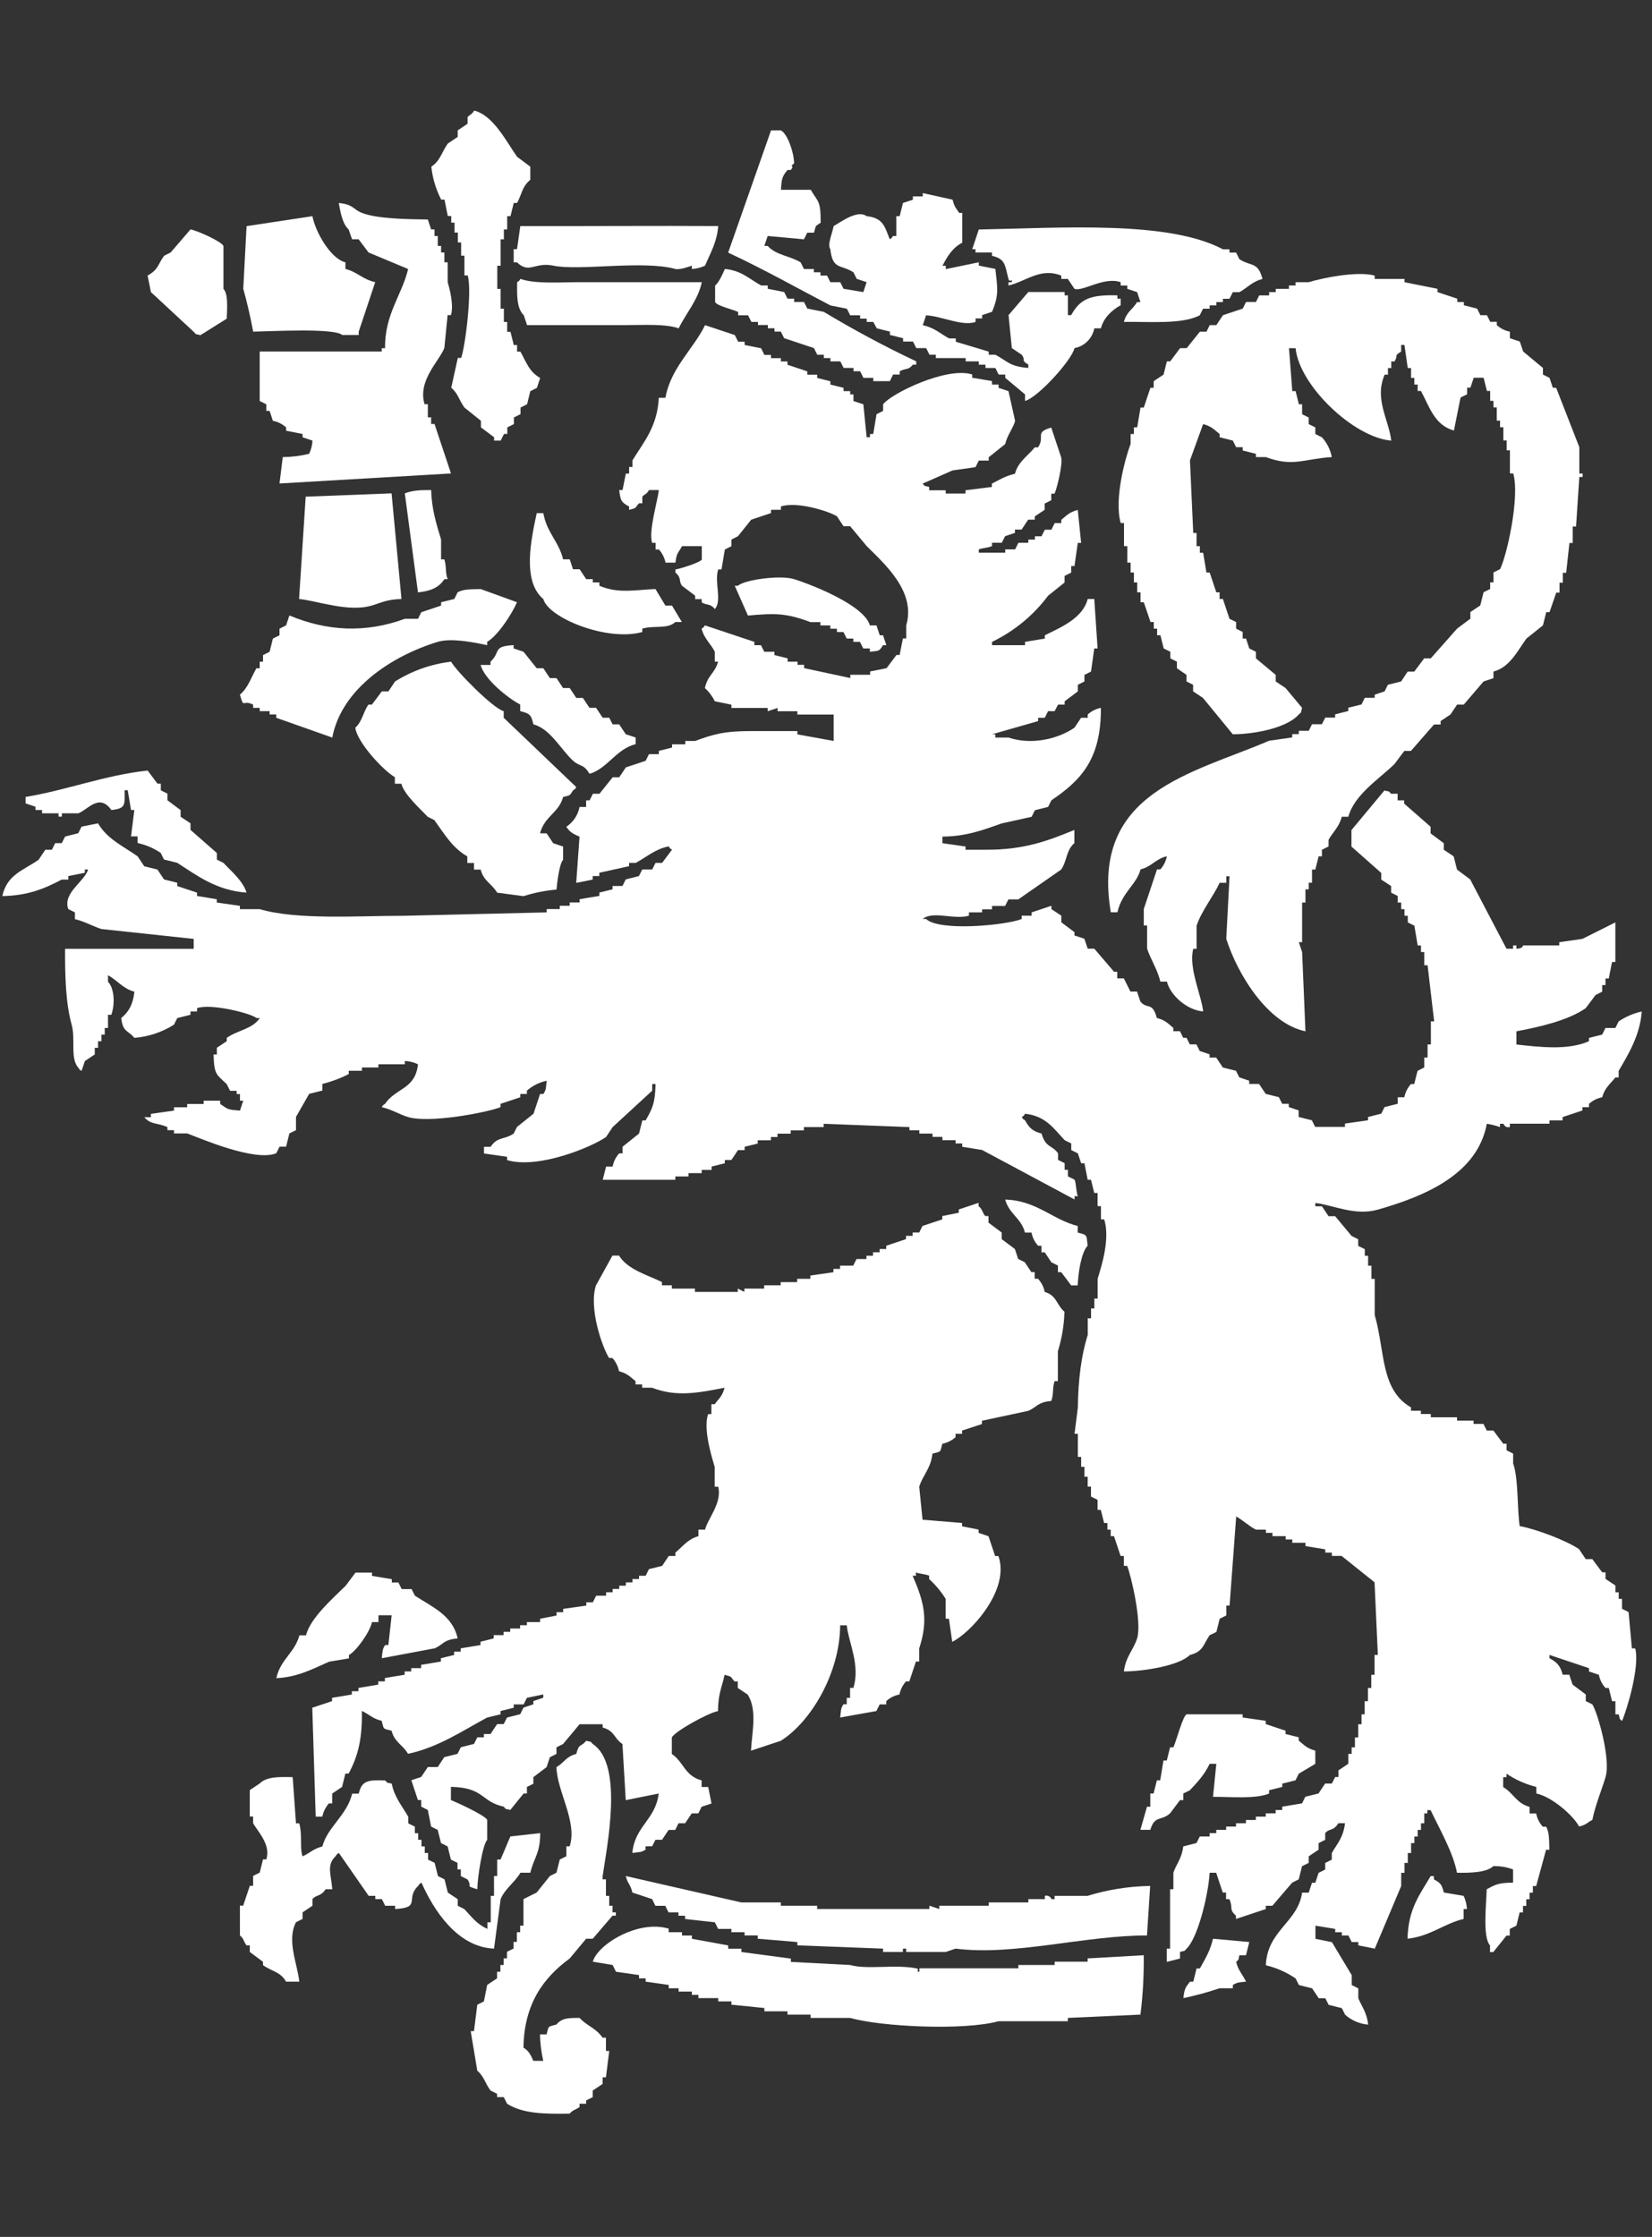 <svg width="99" height="134" viewBox="0 0 99 134" fill="none" xmlns="http://www.w3.org/2000/svg">
<rect x="0" y="0" width="99" height="134" fill="#333333" stroke="none"/>
<path d="M28.416 6.624C29.579 6.917 30.351 8.497 30.987 9.391L31.779 9.984V10.775C31.287 11.17 31.294 11.584 30.987 12.158H30.789C30.723 12.422 30.658 12.694 30.592 12.949H30.394V13.746H30.196V14.339H29.999V15.92H29.801V17.304H29.999V18.491H30.196V19.284H30.394V19.877H30.592C30.658 20.141 30.723 20.404 30.789 20.668H30.987V21.063H31.185C31.571 21.745 31.7 22.256 32.372 22.644L32.173 23.237L31.779 23.435L31.587 24.218L31.193 24.414V24.811L30.796 25.007V25.404L30.401 25.601V25.997H30.203C30.137 26.128 30.073 26.26 30.006 26.392H29.61V26.194L28.82 25.601V25.206L27.831 24.414C27.511 23.97 27.45 23.566 27.041 23.228C27.173 22.633 27.305 22.037 27.436 21.442H27.634C27.87 20.831 28.304 17.46 28.029 16.5H27.831V15.314H27.634V14.523H27.436V13.93H27.238V13.337H27.041V12.942H26.835L26.637 11.96H26.441C26.121 11.343 25.92 10.672 25.848 9.982C26.384 9.634 26.466 9.123 26.835 8.599L27.429 8.203V7.808L28.022 7.413V7.017C28.106 6.895 28.284 6.868 28.416 6.624Z" fill="white"/>
<path d="M46.206 7.811H46.8C47.189 8.018 47.577 9.106 47.589 9.787C47.241 10.058 47.659 9.83 47.392 10.183H47.194C46.891 10.553 46.837 10.676 46.8 11.37H48.586C49.029 12.131 49.186 11.989 49.179 13.345C48.838 13.569 48.911 13.47 48.782 13.938H48.377L48.179 14.335L46.005 14.137L45.806 14.73H46.005C46.503 15.293 47.327 15.318 47.982 15.718L48.179 16.114H48.772V16.311H49.168V16.509H49.563L49.761 16.904H50.354C50.419 17.036 50.485 17.168 50.551 17.3L51.737 17.497L51.935 16.904L51.342 16.707L51.144 16.311C50.387 15.825 49.894 16.18 49.761 14.928C49.568 14.665 49.845 14.094 49.958 13.544C50.442 13.265 51.396 12.552 51.935 12.95C52.927 13.054 53.02 13.576 53.32 14.335C53.543 14.167 53.348 14.36 53.516 14.137H53.715V12.95H53.915L54.113 12.159L54.706 11.963V11.764H55.299V11.566L57.086 11.963C57.209 12.422 57.264 12.427 57.48 12.752H57.666V14.539C57.098 14.83 56.773 15.342 56.48 15.923H56.678V16.121L58.659 15.712V15.911L59.649 16.109C59.781 17.291 59.871 17.667 59.451 18.678L58.858 18.876V19.073H58.463V19.285C57.659 19.567 56.416 18.928 55.497 18.89L55.299 19.483C55.996 19.621 56.371 20.009 56.88 20.273H57.277V20.471L59.252 21.064V21.25H59.649C60.355 21.625 60.515 21.965 61.625 22.04V21.843C61.135 21.54 61.503 21.625 61.23 21.25L60.637 20.854L60.439 18.878C60.835 18.417 61.231 17.955 61.625 17.493H63.799V17.692H63.997V18.878H64.195C64.731 17.895 65.353 17.649 66.963 17.692V17.89H67.161V18.285C66.65 18.563 66.135 19.03 65.975 19.667H65.578C65.523 19.962 65.38 20.232 65.168 20.444C64.957 20.655 64.686 20.798 64.392 20.854C64.213 21.609 62.175 23.826 61.428 24.017V23.626L60.242 22.636V22.44H59.846C59.779 22.308 59.713 22.175 59.649 22.043H59.056V21.847H58.659V21.648H57.87V21.45H56.083V21.25H55.701C55.637 21.118 55.571 20.986 55.505 20.854H54.911L54.713 20.459H54.12V20.261L53.331 20.064V19.866L52.539 19.667L52.334 19.285H51.939V19.087H51.544V18.89H50.951L50.753 18.495L49.765 18.297C47.777 17.259 45.715 16.098 43.636 15.133C44.493 12.691 45.35 10.25 46.206 7.811Z" fill="white"/>
<path d="M20.301 12.16C21.194 12.247 21.155 12.544 21.686 12.753C22.604 13.11 24.401 13.133 25.639 13.149L25.837 13.742H26.039V14.137H26.235V14.73H26.434V15.125H26.63V15.713H26.828V16.899C26.927 17.238 27.206 18.239 27.027 18.877H26.825L26.627 20.852C26.316 21.642 25.019 22.794 25.442 24.214H25.639V25.002H25.837V25.399H26.039C26.368 26.387 26.697 27.375 27.027 28.362L16.75 28.963C16.814 28.435 16.88 27.908 16.946 27.382C17.479 27.378 18.01 27.312 18.527 27.185C18.645 26.937 18.712 26.668 18.725 26.394L18.132 26.195V25.999L17.144 25.801V25.602C16.921 25.401 16.648 25.265 16.353 25.207C16.287 25.009 16.221 24.813 16.157 24.614H15.958V24.22L15.563 24.021V21.056H22.877V20.858H23.075C23.054 18.796 24.088 17.685 24.458 16.115L22.086 15.125L21.492 14.335H21.098L20.894 13.748C20.532 13.423 20.401 12.726 20.301 12.16Z" fill="white"/>
<path d="M18.723 12.949C18.901 13.896 19.811 15.496 20.7 15.716V16.112C21.425 16.291 21.699 16.725 22.486 16.902C22.155 17.889 21.826 18.878 21.497 19.867V20.066H20.509C20.03 19.637 16.207 19.851 15.171 19.867C15.03 19.08 14.784 18.018 14.578 17.299L14.776 13.547L18.723 12.949Z" fill="white"/>
<path d="M43.041 13.542C42.971 14.494 42.569 15.164 42.251 15.914C42.003 16.031 41.734 16.099 41.46 16.113V15.914C41.46 15.914 40.745 16.189 40.472 16.113C38.551 15.577 34.696 16.239 33.157 15.914C32.038 15.678 31.727 16.431 30.983 15.716H30.784V14.927H30.983L31.181 13.542C35.54 13.553 39.32 13.519 43.041 13.542Z" fill="white"/>
<path d="M11.415 13.744C11.842 13.819 13.254 14.459 13.391 14.732V17.303C13.686 17.617 13.607 18.467 13.589 19.089L12.008 20.079C11.61 19.964 11.83 20.102 11.612 19.88L9.043 17.496L8.845 16.508C9.525 16.116 9.424 15.888 9.833 15.322L10.229 15.123L11.415 13.744Z" fill="white"/>
<path d="M58.657 13.748C63.608 13.656 70.018 13.194 73.285 14.934H73.68V15.13H74.077C74.143 15.262 74.209 15.395 74.273 15.527C74.988 15.984 75.381 15.657 75.658 16.713C75.05 16.86 74.736 17.249 74.273 17.503H73.879L73.68 17.899H73.285V18.096H72.891V18.294H72.49V18.492H72.096C72.029 18.623 71.963 18.755 71.899 18.887C70.85 19.439 68.919 19.264 67.351 19.282C67.53 18.651 67.851 18.576 68.142 18.096H68.341L68.146 17.499L67.553 17.302V17.104H67.158V16.906C66.168 16.549 64.875 17.49 64.389 17.302C64.259 17.104 64.126 16.906 63.994 16.709H63.599V16.511C62.349 16.007 61.47 16.868 60.436 17.104V16.906H60.634C60.693 16.633 60.511 16.977 60.436 16.709C60.212 15.898 60.28 15.518 59.448 15.325V15.127H58.46V14.93H58.262C58.394 14.532 58.526 14.138 58.657 13.748Z" fill="white"/>
<path d="M43.439 16.113C44.432 16.197 44.93 16.736 45.613 17.101H46.008V17.299L46.995 17.495L47.194 17.892H47.589V18.089H48.181L48.38 18.485L49.368 18.682C51.163 19.762 53.011 20.752 54.906 21.647V21.845H54.707C54.402 22.203 54.318 22.024 53.916 22.24V22.438H53.521C53.455 22.569 53.389 22.701 53.325 22.833H52.335V22.635H51.742C51.676 22.505 51.61 22.372 51.545 22.24H51.149V22.042H50.556C50.49 21.912 50.423 21.779 50.359 21.647H49.766V21.449H49.37V21.249H48.975L48.776 20.852L46.99 20.259L46.794 19.864H46.411V19.666H46.016V19.469H45.423V19.284H45.029L44.83 18.889H44.237V18.691C43.93 18.537 42.987 18.333 42.855 18.098V17.11C43.121 16.865 43.281 16.459 43.439 16.113Z" fill="white"/>
<path d="M90.486 19.869V20.263L91.079 20.462L91.278 21.055L92.464 22.043V22.439L92.859 22.636L93.057 23.229H93.255L94.645 26.787V28.368H94.844V28.574H94.645C94.579 29.562 94.513 30.551 94.449 31.539H94.25V32.527H94.052C93.986 33.12 93.922 33.713 93.856 34.313H93.657V34.906H93.459V35.499H93.263L92.859 36.671H92.662L92.464 37.463L91.476 38.252C90.94 38.985 90.481 39.974 89.499 40.23V40.625L88.906 40.823L87.719 42.208H87.321C87.189 42.404 87.056 42.602 86.926 42.8L86.333 43.195V43.401H85.936L84.554 44.982H84.157L83.57 45.766C82.676 46.65 81.167 47.586 80.802 48.928H80.407C80.257 49.535 79.872 49.848 79.616 50.312V50.707L79.22 50.904V51.298H79.021C78.955 51.563 78.889 51.825 78.825 52.09H78.626V52.879H78.428V53.276H78.232V54.066H78.032V56.441H77.835L78.033 57.035L78.232 61.779C75.967 61.313 74.159 58.365 73.487 56.241C73.554 54.991 73.619 53.74 73.683 52.49H73.487V52.885H73.091C72.703 53.71 71.995 54.584 71.708 55.455V56.838H71.51C71.208 57.953 72.004 59.637 72.103 60.59C71.129 60.514 70.138 59.625 69.928 58.803H69.534C69.375 58.089 68.935 57.431 68.742 56.826V55.443H68.544V54.455C68.808 53.663 69.072 52.872 69.335 52.083H69.534C69.734 51.859 69.871 51.586 69.928 51.291C69.214 51.47 69.055 51.893 68.348 52.083C68.112 52.995 67.236 53.447 66.963 54.651H66.568C65.345 47.436 71.434 46.357 76.056 44.373L77.44 44.174V43.978H77.835V43.779H78.428L78.626 43.385H79.22L79.418 42.988H80.011V42.792L80.801 42.593V42.395L81.592 42.199C81.658 42.066 81.724 41.934 81.788 41.802H82.382V41.614L82.975 41.416L83.173 41.021L83.964 40.823C84.095 40.625 84.227 40.428 84.359 40.23H84.754C84.953 39.967 85.15 39.703 85.347 39.438H85.743L87.325 37.652L88.116 37.061V36.664L88.709 36.27C88.773 36.005 88.839 35.742 88.906 35.478L89.302 35.282V34.885H89.499V34.292L89.895 34.095C90.286 33.333 91.094 29.792 90.685 28.361H90.486V26.978H90.29V26.385H90.092V25.594H89.895V25.199H89.697V24.408H89.499V24.013H89.302V23.42H89.107L88.909 22.628H88.316C88.25 22.827 88.184 23.025 88.119 23.222H87.921V23.618L87.526 23.815L87.13 25.792C85.97 25.469 85.676 24.392 85.154 23.42H84.956V23.036H84.757V22.639H84.561V22.046H84.363L84.164 20.663H83.968V21.058C83.484 21.364 83.834 21.212 83.571 21.651H83.375V22.046H83.177V22.443H82.978C82.348 23.916 83.223 25.122 83.375 26.396C81.108 26.209 77.851 23.073 77.642 20.858H77.246L77.444 23.429H77.642C77.707 23.693 77.773 23.956 77.839 24.22H78.032V24.813L78.426 25.01V25.406L78.823 25.603V25.999L79.218 26.196C79.523 26.528 79.728 26.939 79.811 27.382C78.105 27.488 77.499 27.991 75.858 27.382H75.264V27.186L74.473 26.987V26.787H74.078L73.88 26.392L73.089 26.194V25.998C72.731 25.714 72.617 25.549 72.101 25.405C71.839 26.129 71.576 26.853 71.311 27.579C71.376 29.028 71.441 30.477 71.508 31.927H71.706V32.718H71.904V33.113H72.101L72.299 34.299H72.494L72.89 35.485H73.087V35.882H73.285C73.417 36.276 73.549 36.671 73.68 37.068L74.076 37.264V37.659L74.471 37.858V38.252H74.67C74.736 38.451 74.8 38.649 74.866 38.846L75.263 39.044V39.438L76.449 40.428V40.823L77.042 41.218C77.371 41.614 77.7 42.01 78.03 42.404C77.915 42.802 78.053 42.583 77.832 42.8C77.171 43.565 75.331 43.976 73.878 43.987L72.092 41.811L71.499 41.416V41.021L71.104 40.823V40.428L70.529 40.032V39.637L70.134 39.438V39.044L69.737 38.846C69.671 38.583 69.605 38.319 69.541 38.056H69.343V37.659H69.144V37.264H68.948L68.544 36.077H68.348V35.483H68.149V34.89H67.951V34.297H67.754V33.704H67.556V32.718H67.358V31.334H67.161C66.758 29.904 67.428 27.45 67.754 26.591V25.998H67.951V25.601H68.149L68.348 24.415H68.544L68.941 23.229H69.137V22.834L69.73 22.439L69.928 21.648H70.127L70.72 20.856H71.115L71.906 19.869H72.301C72.367 19.736 72.433 19.606 72.497 19.474H72.894C73.026 19.275 73.157 19.077 73.289 18.881L74.475 18.486L74.673 18.089H75.266L75.463 17.695H76.056V17.498H76.453V17.302H77.242V17.103H77.639V16.905H78.428C79.132 16.68 81.326 16.212 82.382 16.51V16.708H84.168V16.905L86.145 17.302V17.498L87.332 17.895V18.091H87.726V18.289L88.518 18.488L88.716 18.882H89.107L89.306 19.277H89.7V19.476C89.921 19.677 90.193 19.814 90.486 19.869Z" fill="white"/>
<path d="M42.056 16.903C41.847 17.952 41.098 18.784 40.671 19.67C39.912 19.392 38.572 19.474 37.509 19.474H31.585L31.387 18.881C30.973 18.479 30.976 17.744 30.992 16.903C31.218 16.737 31.021 16.928 31.191 16.706C32.046 17.021 33.579 16.903 34.749 16.903H42.056Z" fill="white"/>
<path d="M51.738 24.219L51.936 26.195H52.135V25.998H52.331L52.529 24.812L52.924 24.614V24.219C53.364 23.601 56.718 21.943 58.262 22.432V22.629L59.448 22.827V23.036H59.843V23.233L60.436 23.431L60.833 25.217C60.722 25.644 60.359 26.064 60.239 26.602L59.25 27.392V27.59H58.657L58.46 27.985L57.076 28.183L55.289 28.972C55.514 29.198 55.289 29.053 55.684 29.171V29.369H56.674V29.566H57.86V29.369L59.441 29.171V28.972C59.963 28.706 60.22 28.529 60.825 28.379C61.004 27.665 61.603 27.308 62.012 26.798H62.208C62.651 26.141 61.963 25.914 62.999 25.612C63.196 26.208 63.394 26.803 63.593 27.399C63.703 27.801 63.319 29.342 63.196 29.573H62.999V29.969L62.605 30.166V30.539L62.012 30.934V31.132H61.615C61.483 31.329 61.352 31.527 61.22 31.725H60.825V31.922L60.232 32.12L60.034 32.515H59.45V32.713C59.148 32.836 58.914 32.813 58.659 32.911V33.108H60.241V32.911H60.834C60.899 32.779 60.965 32.647 61.031 32.515H61.624V32.325H62.021V32.127H62.415L62.614 31.732H63.008C63.075 31.6 63.141 31.468 63.205 31.336H63.602V31.139C63.948 30.855 64.077 30.687 64.589 30.546L64.788 32.522H64.589L64.391 33.907H64.195V34.301L63.798 34.5V34.894L62.81 35.686C61.929 36.865 60.776 37.813 59.45 38.451V38.649H61.428V38.451L62.614 38.253V38.056C63.614 37.561 64.884 37.033 65.183 35.882H65.577L65.776 38.846H65.577C65.511 39.309 65.447 39.769 65.381 40.23L64.988 40.429V40.823L64.593 41.022V41.416L63.802 42.01V42.208H63.407L63.201 42.603H62.808L62.612 42.998H62.215V43.196L59.45 43.987H59.648V44.184H60.438C61.867 44.662 63.46 44.237 64.391 43.59L64.788 42.998H65.183V42.801C65.405 42.599 65.679 42.462 65.974 42.404C65.99 45.457 64.806 46.727 63.008 47.942L62.81 48.337L62.021 48.535L61.822 48.93L60.036 49.325C59.007 49.682 57.946 50.109 56.477 50.116V50.511L57.862 50.709V50.904H59.048C61.37 50.918 62.799 50.368 64.384 49.718V50.508C63.887 50.934 63.952 51.563 63.594 52.09L61.024 53.877H60.431C60.365 54.007 60.298 54.139 60.234 54.271H59.45V54.47H58.857V54.656H58.066V54.854C57.199 55.115 55.877 54.543 55.298 55.052H55.497C56.297 55.806 60.256 55.436 61.229 55.052V54.854H61.822V54.656L63.008 54.261V54.459L63.602 54.854V55.249L64.391 55.842V56.04L64.984 56.236L65.183 56.83H65.577L66.763 58.214H66.953V58.609H67.348L67.744 59.4H68.139L68.337 59.993C68.746 60.493 69.063 59.981 69.325 60.981C69.838 61.113 69.972 61.294 70.313 61.574V61.773H70.71C70.774 61.905 70.84 62.035 70.906 62.167H71.104L71.303 62.564H71.698L71.896 62.959L72.487 63.157V63.353H72.884C73.016 63.552 73.146 63.75 73.278 63.947L74.07 64.145C74.136 64.277 74.202 64.407 74.266 64.54L74.859 64.738V64.934H75.453L75.849 65.528L76.639 65.726L76.837 66.121H77.232V66.319L77.825 66.517V66.912L78.616 67.11L78.814 67.505H80.601V67.307L81.984 67.11V66.912L82.775 66.714C82.841 66.583 82.907 66.451 82.972 66.319L83.763 66.121V65.731H84.158C84.216 65.436 84.353 65.163 84.554 64.94H84.751L84.949 64.15L85.353 63.945V63.352H85.551V62.569H85.749V61.185H85.946C85.815 60.064 85.683 58.944 85.551 57.825H85.353V57.033H85.156V56.638H84.958L84.76 55.452L84.365 55.254V54.859H84.167V54.464H83.97V54.068H83.763V53.673L83.368 53.475V53.08L82.775 52.691V52.294L80.989 50.713V49.725L82.964 47.353C83.363 47.465 83.143 47.33 83.361 47.549H83.756V47.946H84.15V48.142L85.733 49.527V49.922L86.523 50.515V50.904L87.116 51.299L87.314 52.09L88.106 52.683L90.28 56.833H90.674V56.637H90.873V56.833C91.284 56.824 91.267 56.637 91.267 56.637H93.442V56.442L94.826 56.244L96.804 55.256V57.628H96.607L96.409 58.616H96.212V59.013H96.014V59.407L95.619 59.606L95.026 60.395C94.01 61.11 92.313 61.514 90.874 61.78V62.571C92.304 62.727 93.97 62.928 95.223 62.373V62.175L96.014 61.978L96.212 61.581H96.805L97.002 61.187C97.422 60.904 97.892 60.703 98.386 60.593C98.277 62.044 97.575 63.162 97.002 64.152V64.547H96.805C96.473 64.958 96.184 65.147 96.014 65.733C95.719 65.788 95.444 65.925 95.223 66.128V66.326H94.828V66.524L93.642 66.919V67.117H92.856V67.314H90.483V67.518C90.16 67.58 90.126 67.328 90.088 67.319H89.892V67.518C89.635 67.427 89.37 67.361 89.101 67.319C88.54 70.338 85.415 71.648 82.577 72.461C81.185 72.857 79.861 72.175 78.825 72.064V72.262H79.22L79.615 72.855H80.011L80.999 74.041L81.394 74.238V74.635L81.789 74.831V75.228H81.987V75.821H82.186V76.61H82.382V78.772C83.013 80.967 82.718 83.25 84.558 84.31V84.508H85.151V84.705H85.744V84.903H87.318V85.101H88.306V85.298H88.899L89.097 85.694H89.492L90.085 86.484H90.283V86.88L90.678 87.077V87.67C91.003 88.535 90.917 90.507 91.073 91.421C92.075 91.6 93.904 92.302 94.631 92.804L95.028 93.397H95.423C95.621 93.662 95.817 93.933 96.016 94.189H96.214V94.583L96.807 94.98V95.385H97.004V95.78H97.202V96.373L97.597 96.572L97.795 98.746H97.993C98.288 99.817 97.486 102.463 97.202 103.096C96.977 102.87 97.123 103.096 97.004 102.699H96.807V101.909H96.607L96.409 101.118H96.212C96.01 100.896 95.873 100.623 95.816 100.328L95.223 100.13V99.932L92.856 99.137V99.333C93.288 99.571 93.508 99.769 93.647 100.323H94.042L94.24 100.914L95.031 101.507V101.904L95.426 102.101C95.748 102.615 96.537 105.368 96.218 106.45C95.969 107.283 95.612 108.103 95.426 109.021C95.069 109.2 95.115 109.294 94.635 109.416C94.235 108.701 92.974 107.629 92.066 107.438V107.044C91.428 106.887 90.824 106.619 90.28 106.252V106.461H90.081V107.054C90.705 107.42 90.876 108.028 91.662 108.24V108.635H92.059C92.115 108.93 92.252 109.204 92.454 109.427H92.652C92.859 109.762 92.831 110.273 92.849 110.809H92.652C92.453 111.535 92.255 112.26 92.059 112.985H91.861V113.38H91.662V113.775H91.466V114.171H91.267V114.566H91.069C91.005 114.83 90.939 115.093 90.873 115.357L90.476 115.554V115.951H90.28L89.488 116.938H89.292V116.536C88.838 116.038 89.074 114.057 89.094 113.174C89.592 112.91 89.787 112.781 90.674 112.78V111.988C90.296 111.846 89.893 111.78 89.488 111.792C89.094 112.172 88.129 112.199 87.314 112.187C87.086 110.965 86.226 109.487 85.733 108.435H85.535V108.632H85.353V109.225H85.156V109.621H84.958V110.016H84.76V110.411H84.563V111.004H84.365V111.597H84.167V112.19H83.97V112.982L82.387 116.733L81.4 116.536V116.338H81.005L80.806 115.943H80.412V115.75H80.017V115.552L78.831 115.356V116.145L79.819 116.344L81.005 118.321V118.914L81.4 119.111V119.704C81.621 120.231 81.903 120.543 81.993 121.285C81.48 121.242 80.994 121.034 80.61 120.692L80.412 120.297L79.62 120.099C79.554 119.968 79.488 119.836 79.424 119.704H79.027L78.632 119.111L77.841 118.914C77.775 118.782 77.709 118.65 77.644 118.518C77.102 118.148 76.496 117.881 75.858 117.728C75.944 115.636 77.773 115.166 78.032 113.378H78.427L78.625 112.785H78.823C78.888 112.587 78.954 112.39 79.02 112.192L79.416 111.994V111.599L79.811 111.401V111.006C80.14 110.425 80.496 110.1 80.603 109.219H80.206C79.906 109.709 79.645 109.521 79.416 109.812V110.213L79.02 110.411V110.806L78.427 111.202V111.597L78.028 111.792L77.83 112.581L77.435 112.78L76.249 114.164H75.855V114.361L74.068 114.954V114.757C73.62 114.357 73.92 114.316 73.671 113.768H73.475V113.373H73.277C73.144 112.978 73.014 112.581 72.882 112.187H72.491C72.414 113.503 71.787 116.084 71.108 116.733C70.883 116.958 71.108 116.812 70.713 116.931V117.326L69.922 117.524V116.733H70.12V113.174H70.317V112.187C70.495 111.651 70.82 111.349 70.91 110.606L71.701 110.407L71.899 110.013H72.491V109.814H72.887V109.618H73.48V109.419H74.073V109.221H74.666V109.025H75.26V108.826H75.853V108.628H76.446V108.426H76.841V108.228L78.027 108.03L78.225 107.635L79.015 107.437L79.411 106.843H79.815L80.013 106.449H80.21V106.054L80.803 105.657V105.064H81.001V104.675H81.198V104.082H81.396V103.29H81.594V102.697H81.78V101.908H81.978V101.116H82.177V100.327H82.373V99.137H82.571L82.373 94.787L80.397 93.206H79.815V93.008H79.42V92.813L78.234 92.617V92.418H77.443V92.22H77.048V92.023H76.256V91.825H75.862V91.634H75.269C74.89 91.455 74.461 91.052 74.082 90.843L73.686 96.18H73.489V96.773L73.093 96.97C73.028 97.234 72.962 97.497 72.896 97.761L72.491 97.954C72.089 98.547 72.11 98.935 71.306 99.141C70.685 99.764 68.616 100.119 67.351 100.128C67.46 99.235 67.925 98.839 68.143 98.151C68.446 97.195 67.785 94.399 67.549 93.803H67.351V93.21H67.155L66.758 92.023H66.562V91.634H66.363V91.237H66.165C66.099 90.975 66.035 90.701 65.969 90.448H65.774V89.848L65.379 89.649V89.056H65.181V88.463H64.988V87.87H64.791V87.277H64.593V85.892H64.395L64.593 84.312C64.613 82.643 64.8 81.192 65.186 79.963V78.974H65.384V78.381H65.581V77.789H65.779V76.603C65.993 75.889 66.54 74.256 66.174 73.046H65.977V72.255H65.774V71.464H65.576C65.509 71.201 65.445 70.928 65.379 70.674H65.181L64.988 69.684H64.791L64.593 69.091L64.198 68.895V68.498L63.802 68.302C63.144 67.605 62.666 66.85 61.431 66.719C61.263 66.944 61.456 66.749 61.233 66.917C61.399 67.142 61.208 66.946 61.431 67.116C61.667 67.546 61.865 67.766 62.419 67.905C62.658 68.764 63.048 68.582 63.407 69.091V69.483L63.802 69.679V70.076H64V70.471L64.395 70.669C64.504 70.908 64.48 71.383 64.593 71.657H64.395V71.855C62.551 70.865 60.705 69.877 58.857 68.89L57.663 68.697V68.498H57.269V68.302H56.477V68.103H55.884V67.905H55.093V67.709H54.5V67.518L49.36 67.319V67.518H48.174V67.716H47.385V67.912H46.593V68.111H46.198V68.309H45.407V68.505L44.623 68.697V68.895H44.226C44.094 69.091 43.964 69.29 43.831 69.488H43.437V69.684L42.645 69.883V70.081H42.052V70.278H41.261V70.476H40.471V70.674H36.121L36.32 69.883H36.714C36.767 69.586 36.904 69.311 37.109 69.091H37.307V68.697C37.637 68.433 37.967 68.17 38.295 67.905L38.494 67.116H38.692C39.106 66.38 39.258 66.096 39.285 64.94H39.085V65.336L36.714 67.518L36.32 68.111C35.48 68.704 32.263 70.052 30.389 69.495V69.297L29.004 69.099V68.697H29.401C29.823 68.071 30.21 68.295 30.784 67.905L30.982 67.51L31.97 66.719L32.366 65.533H32.563C32.742 65.263 32.706 65.188 32.761 64.743C32.321 64.834 31.912 65.039 31.575 65.336V65.533H31.18V65.731L29.994 66.126V66.324C29.213 66.639 25.751 67.305 24.456 66.917C23.963 66.771 23.436 66.442 22.875 66.324C23.041 66.101 22.85 66.296 23.073 66.126C23.717 65.168 24.888 65.267 25.049 63.755C24.802 63.638 24.533 63.57 24.26 63.557V63.755H22.677V63.945H21.689V64.143H20.899V64.341C20.397 64.598 19.866 64.796 19.318 64.933V65.329L18.527 65.526C18.264 65.989 18.001 66.451 17.738 66.91V67.702L17.343 67.898L17.144 68.689H16.755L16.557 69.084C15.274 69.62 11.964 68.171 11.219 67.898H10.428V67.702H10.033V67.518C9.406 67.241 9.041 67.389 8.648 66.924H9.045V66.726L10.428 66.53V66.331H11.217V66.133H12.205V65.937H13.195V66.133C13.688 66.451 13.563 66.465 14.381 66.53C14.445 66.331 14.511 66.133 14.577 65.937H14.381V65.54H14.182V65.344H13.788L13.589 64.947C12.971 64.343 12.834 64.411 12.798 63.169H12.996V62.766L13.589 62.371V62.173C14.233 61.712 15.131 61.651 15.567 60.986H15.369C15.086 60.715 12.641 60.093 11.81 60.393V60.592H11.415V60.79L10.624 60.986L10.426 61.383C9.711 61.834 8.897 62.104 8.055 62.173C7.65 61.696 7.369 61.849 7.264 60.986C7.71 60.629 7.978 60.152 8.055 59.406C7.391 59.241 7.028 58.728 6.472 58.418V58.812C6.867 59.211 6.892 60.19 6.671 60.79H6.472V61.58H6.276V61.98H6.078V62.375H5.876V62.769H5.679V63.166L5.086 63.561L4.888 64.154C4.663 63.986 4.859 64.179 4.69 63.956C4.191 63.393 4.538 62.248 4.295 61.387C3.938 60.108 3.893 58.491 3.9 56.839H11.608V56.245L6.071 55.652C5.577 55.493 5.049 55.188 4.49 55.061V54.656L4.093 54.459C3.736 53.494 5.072 52.81 5.279 52.087H5.083V52.283L4.093 52.481V52.691H3.698C2.694 53.216 1.701 53.655 0.14 53.678C0.42 52.387 1.39 52.151 2.314 51.504L2.714 50.904H3.109L3.307 50.508H3.702L3.9 50.113L4.69 49.914L4.888 49.52L5.876 49.321C6.412 50.256 7.38 50.686 8.248 51.299C8.38 51.497 8.513 51.694 8.643 51.892L9.434 52.09C9.566 52.287 9.699 52.485 9.829 52.683L10.62 52.88V53.078L11.807 53.473V53.671L12.993 53.87V54.066L14.377 54.264V54.463H15.563C17.827 55.122 21.4 54.859 24.258 54.859L32.761 54.656V54.459H33.547V54.261H34.14V54.062H34.733V53.866L35.918 53.668V53.469L36.709 53.273V53.075H37.302L37.5 52.68L38.29 52.481L38.488 52.087H39.085L39.283 51.69H39.678L40.271 50.901C40.046 50.733 40.243 50.925 40.073 50.702C39.244 50.865 38.721 51.365 38.097 51.69H37.7V51.888L35.914 52.283V52.481H35.519V52.691L34.531 52.887L34.73 50.12C34.356 49.956 34.151 49.859 33.938 49.527C34.143 49.392 34.318 49.218 34.454 49.014C34.59 48.81 34.684 48.581 34.73 48.341H35.124V47.946H35.334C35.398 47.814 35.464 47.681 35.53 47.549H35.925C36.189 47.221 36.453 46.891 36.716 46.561H37.111L37.508 45.968L38.694 45.574C38.76 45.441 38.824 45.309 38.89 45.179H39.483V44.98L40.275 44.782V44.586H41.066V44.387H41.659C42.74 43.987 43.403 43.794 45.019 43.794H47.785V43.992L49.959 44.387V42.806H47.785V42.608H46.599V42.41L46.005 42.608V42.41H43.831V42.213L42.836 42.01C42.69 41.711 42.489 41.442 42.243 41.218C42.41 40.432 42.835 40.354 43.033 39.637H42.836V39.044C42.602 38.565 42.199 38.272 42.045 37.66C42.268 37.494 42.074 37.687 42.243 37.463L45.207 38.451V38.649H45.603C45.67 38.782 45.736 38.912 45.8 39.044H46.409V39.242L47.201 39.439V39.637H47.794V39.828H48.188V40.025L50.957 40.618V40.422H52.144V40.223L53.131 40.025L53.724 39.235H53.912L54.11 38.246H54.309V37.456C54.909 35.434 52.99 33.767 51.936 32.711C51.605 32.317 51.276 31.922 50.949 31.525H50.552C50.422 31.327 50.289 31.13 50.157 30.932C49.696 30.632 47.776 30.021 46.797 30.339V30.539H46.204V30.736L45.018 31.132L44.226 32.12L43.831 32.325V32.72L43.437 32.919L43.238 34.112H43.04C42.794 34.894 43.285 35.956 42.844 36.484C42.531 36.127 42.449 36.306 42.052 36.088V35.891H41.657V35.684L40.871 35.091C40.643 34.762 40.871 34.641 40.477 34.3V34.112C40.787 34.067 41.963 33.694 42.057 33.519V32.718H40.871C40.655 33.129 40.553 33.076 40.477 33.706H39.883C39.824 33.413 39.687 33.14 39.487 32.917H39.29V32.52H39.085C38.842 31.865 39.416 30.005 39.48 29.358H38.889C38.755 29.626 38.59 29.614 38.494 29.753V30.148H38.295C38.027 30.441 38.199 30.416 37.702 30.544V30.346C37.254 30.093 37.182 30.025 37.109 29.358H37.307L37.506 28.369H37.702V27.974H37.901V27.579C38.585 26.462 39.387 25.575 39.482 23.828H39.878C40.193 22.041 41.557 20.907 42.251 19.48L44.037 20.073C44.101 20.205 44.167 20.335 44.233 20.467H44.623V20.666L45.611 20.862C45.677 20.994 45.743 21.127 45.807 21.259H46.204V21.455H46.797V21.654H47.192V21.852L48.378 22.247V22.445H48.971V22.641L49.762 22.84V23.036L50.552 23.233V23.431H50.949V23.629H51.145V24.024L51.738 24.219Z" fill="white"/>
<path d="M40.665 23.034L40.863 24.022C41.455 24.27 42.257 24.549 42.841 24.813C42.727 25.209 42.864 24.983 42.643 25.208C42.421 25.433 42.643 25.286 42.248 25.406C42.069 26.121 41.639 26.206 41.456 26.987C41.974 26.896 44.443 25.712 44.62 25.406V24.999C44.238 24.584 44.24 23.409 44.027 22.825C43.225 23.13 41.776 23.034 40.665 23.034Z" fill="white"/>
<path d="M25.84 29.357C25.865 30.506 26.169 31.444 26.433 32.323V33.509H26.629C26.772 33.998 26.674 34.318 26.828 34.695H26.629C26.322 35.186 25.788 35.419 25.048 35.485C24.786 33.509 24.523 31.532 24.259 29.554C24.716 29.382 25.129 29.354 25.84 29.357Z" fill="white"/>
<path d="M23.466 29.555C23.665 31.665 23.863 33.774 24.059 35.882C23.166 35.907 22.86 36.105 22.273 36.277C20.869 36.691 19 35.984 17.923 35.882L18.319 29.753L23.466 29.555Z" fill="white"/>
<path d="M32.164 30.739H32.559C32.772 31.923 33.492 32.441 33.745 33.508H34.142C34.206 33.704 34.272 33.903 34.338 34.101H34.735L35.13 34.694H35.525V34.89H35.919V35.089C37.054 35.578 38.072 35.333 39.281 35.287L39.874 36.275H40.269L40.862 37.263H40.468C40.008 37.704 39.217 37.45 38.49 37.657V37.861C36.414 38.447 32.877 37.034 32.559 35.885C31.273 34.808 31.834 32.293 32.164 30.739Z" fill="white"/>
<path d="M52.128 37.463H52.523L52.721 38.056H52.918L53.116 38.649H52.918C52.669 39.026 52.718 38.976 52.128 39.044V38.846H51.732C51.666 38.715 51.599 38.583 51.535 38.451H51.139V38.253H50.744L50.545 37.863H50.154V37.665H49.759V37.468H49.166V37.27H48.573C47.144 36.734 46.487 36.722 44.822 36.875L44.032 35.089H44.229C44.548 34.751 46.73 34.426 47.589 34.694C48.839 35.089 51.812 36.302 52.128 37.463Z" fill="white"/>
<path d="M19.912 44.184L16.552 42.998V42.801H16.157V42.603H15.564V42.405H15.168V42.208C14.51 41.888 14.632 42.506 14.378 41.615C14.871 41.193 15.028 40.627 15.366 40.032H15.564V39.638H15.761V39.243L16.157 39.044C16.221 38.782 16.288 38.517 16.354 38.253L16.75 38.056V37.66L17.145 37.463L17.343 36.87C19.582 37.805 21.881 37.942 24.262 37.069H25.052L25.25 36.672L26.436 36.277V36.077L27.226 35.881L27.424 35.484C27.781 35.275 28.258 35.306 28.808 35.288L30.983 36.077C30.672 36.792 29.834 38.078 29.196 38.45V38.648C28.608 38.532 27.106 38.185 26.231 38.45C23.508 39.28 20.471 41.243 19.912 44.184Z" fill="white"/>
<path d="M38.094 44.578C36.924 44.864 36.391 46.057 35.327 46.355C34.969 45.741 34.762 45.95 34.337 45.566C33.631 44.926 32.985 43.661 31.965 43.392C31.831 42.813 31.745 42.743 31.175 42.6V42.206C30.434 41.821 29.023 40.689 28.803 39.833H29.396V39.635C30.034 39.051 29.489 38.713 30.779 38.647V38.843L31.372 39.042L32.163 40.03H32.558L32.954 40.623H33.349C33.481 40.821 33.612 41.019 33.744 41.216H34.141C34.271 41.414 34.403 41.612 34.535 41.809H34.93L35.327 42.402H35.721C35.854 42.6 35.984 42.799 36.116 42.995H36.511L36.709 43.392H37.104L37.501 43.985L38.094 44.181V44.578Z" fill="white"/>
<path d="M30.186 42.603V42.998L34.536 47.153C34.368 47.378 34.561 47.182 34.338 47.351C34.115 47.691 34.213 47.619 33.745 47.746C33.497 48.691 32.637 48.88 32.362 49.92H32.757L33.152 50.513L33.745 50.712V51.503C33.522 51.746 33.388 52.85 33.35 53.289C32.678 53.347 32.015 53.479 31.373 53.684L29.792 53.475C29.465 52.921 28.995 52.803 28.804 52.093H28.407V51.696H28.005V51.301C27.112 50.797 26.621 49.945 26.029 49.127L25.633 48.929C25.181 48.452 24.225 47.602 24.052 46.951H23.664V46.556C23.003 46.188 21.396 44.474 21.292 43.591C21.712 43.225 21.749 42.676 22.082 42.208H22.289L22.882 41.417H23.277L23.673 40.824C24.691 40.184 25.839 39.779 27.034 39.638C27.346 40.211 29.547 42.435 30.186 42.603Z" fill="white"/>
<path d="M14.77 53.472C12.959 53.34 11.793 52.44 10.619 51.686L9.827 51.489C9.763 51.357 9.697 51.225 9.631 51.093C9.211 50.81 8.741 50.609 8.246 50.5V50.105H7.852L8.05 48.524H7.852L7.653 47.338H7.464C7.484 48.254 7.525 48.433 6.673 48.524C5.946 47.497 5.274 48.504 4.695 48.72H3.707V48.919H3.509V48.72H2.521V48.524H2.126V48.326L1.533 48.127V47.74C3.991 47.338 6.267 46.439 8.847 46.159L9.44 46.948H9.638V47.345L10.033 47.541V47.938L10.824 48.531V48.926L11.417 49.321V49.717L12.998 51.1V51.496L13.393 51.693C13.836 52.168 14.583 52.793 14.77 53.472Z" fill="white"/>
<path d="M60.237 71.86C62.122 71.912 63.096 73.079 64.585 73.441V73.836C65.178 73.99 65.105 73.958 65.178 74.627C64.8 75.003 64.61 76.262 64.585 77H64.191C63.992 76.735 63.794 76.464 63.597 76.209H63.399V75.814L63.004 75.615C62.872 75.417 62.74 75.221 62.61 75.022H62.411V74.627H62.213C62.007 74.408 61.87 74.133 61.818 73.836H61.423C61.2 72.97 60.477 72.727 60.237 71.86Z" fill="white"/>
<path d="M62.606 77.393C63.338 77.602 63.301 78.165 63.79 78.579C63.767 79.384 63.634 80.182 63.395 80.951V82.738H63.195C63.054 83.199 63.156 83.517 62.999 83.924C62.168 83.996 62.123 84.312 61.614 84.517L58.847 85.11V85.307L57.657 85.696V85.893H57.263V86.094C57.039 86.294 56.766 86.431 56.471 86.489C56.328 87.036 56.416 86.932 55.878 87.082C55.783 87.976 55.296 88.372 55.087 89.06L55.285 91.037L57.657 91.234V91.432L58.645 91.631V91.827L59.238 92.025L59.635 93.212H59.831C60.562 95.28 58.081 97.885 57.064 98.351L56.866 96.966H56.669V95.777C56.395 95.338 56.062 94.939 55.68 94.591V94.394C55.549 94.31 55.04 94.271 54.89 94.196V94.394H54.692C55.349 95.916 55.666 96.99 55.087 98.742V99.534H54.89L54.494 100.72H54.297C54.097 100.943 53.96 101.215 53.901 101.509C53.605 101.563 53.331 101.701 53.111 101.906V102.102H52.716L52.518 102.499L50.349 102.887C50.408 102.44 50.369 102.37 50.546 102.095H50.744V101.708H50.942V101.115H51.139C51.573 99.759 50.844 98.372 50.744 97.363H50.349C50.33 100.252 48.577 103.162 46.791 104.282L45.004 104.875C45.069 103.716 45.39 102.428 44.806 101.513L44.213 101.118V100.723H44.016C43.747 100.432 43.918 100.455 43.423 100.329C43.266 101.072 43.036 101.436 43.027 102.503C42.45 102.603 40.433 103.719 40.26 104.084V105.071C40.974 105.545 41.026 106.383 42.046 106.654V107.049H42.441L42.639 108.037L42.046 108.235L41.848 108.63H41.453L41.058 109.223H40.662L40.465 109.62H40.069L39.674 110.211H39.279L39.079 110.604H38.686V110.8C38.416 110.979 38.337 110.938 37.894 110.999C38.048 109.375 39.277 109.034 39.475 107.44L37.5 107.837L37.301 104.475C36.774 104.117 36.846 103.687 36.115 103.487V103.289H34.733L33.743 104.475L33.348 104.673V105.068L32.953 105.266L32.755 105.859L31.964 106.459V106.854L31.576 107.045V107.44H31.378L30.581 108.425C30.183 108.31 30.402 108.448 30.184 108.226C28.807 107.924 29.029 107.083 27.022 107.04V107.831C27.394 107.98 29.062 108.744 29.197 109.018V110.211C28.911 110.524 28.612 112.489 28.603 113.176C27.801 112.933 28.357 113.067 28.01 112.583L27.616 112.387V111.99H27.417V111.595L27.022 111.397L26.824 110.607L26.429 110.409L26.231 109.62L25.836 109.421L25.638 108.425L25.243 108.226V107.831H25.045C24.913 107.435 24.782 107.04 24.65 106.645L25.243 106.447L25.638 105.854H26.231C26.363 105.656 26.495 105.459 26.626 105.261L27.417 105.063L27.616 104.668L28.405 104.469L28.603 104.075H28.998V103.876H29.395L29.79 103.283H30.184L30.383 102.888L31.174 102.69C31.24 102.56 31.304 102.428 31.37 102.295L31.964 102.097V101.901L32.557 101.702V101.504L31.576 101.708L31.378 102.102H30.785V102.301L29.995 102.499V102.696L29.197 102.887C27.746 103.662 26.276 104.673 24.452 105.061C24.127 104.507 23.655 104.389 23.464 103.678C22.917 103.535 23.021 103.623 22.871 103.085C22.335 102.958 22.142 102.708 21.685 102.492C21.717 104.144 21.46 105.195 20.893 106.243H20.697L20.5 107.045L19.907 107.44V108.033H19.709C19.512 108.259 19.377 108.532 19.314 108.825H18.919L18.714 102.301L19.9 101.906V101.708L21.086 101.509V101.313H21.481V101.115L22.667 100.916V100.72H23.064V100.521L24.25 100.325V100.127H24.645V99.928H25.238V99.732L26.424 99.534V99.335L27.214 99.139V98.941H27.61V98.742L28.796 98.546V98.347L29.586 98.149V97.953H30.179V97.754H30.576V97.556H31.169V97.359H31.576V97.17H32.367V96.972L33.355 96.775V96.577H33.75V96.379L35.135 96.182V95.984H35.529L35.727 95.589H36.321V95.384H36.715V95.186H37.11V94.989H37.507V94.791H37.902V94.592H38.296V94.396H38.693L38.889 93.999L39.681 93.803L40.076 93.21H40.472V93.011C40.926 92.631 41.206 92.208 41.855 92.024V91.632H42.252C42.418 90.959 43.282 90.041 43.041 89.062H42.83V87.876C42.664 87.308 42.128 85.639 42.434 84.712H42.632V84.119H42.83C43.102 83.745 43.277 83.66 43.423 83.131C41.858 83.434 40.551 83.703 39.074 83.131H38.48V82.933H38.086V82.736C37.728 82.454 37.614 82.288 37.096 82.143C37.038 81.848 36.902 81.575 36.701 81.352H36.503C36.092 80.717 35.272 78.358 35.713 77.004L36.701 75.217H37.096C37.632 76.06 38.722 76.346 39.667 76.798V76.996H40.26V77.193H41.644V77.391H44.213V77.193L44.609 77.391V77.193H45.794V76.996H46.784V76.805H47.772V76.607H48.563V76.41L49.946 76.212V76.014H50.342V75.817H51.132L51.33 75.421H51.923V75.224H52.318V75.019H52.714V74.822H53.109V74.626L54.295 74.229V74.033H54.69V73.834H55.085L55.283 73.44L56.469 73.045V72.847L57.457 72.648V72.452L58.644 72.055V72.254C58.897 72.464 58.851 72.611 59.04 72.847H59.237V73.241L60.028 73.834V74.229L60.819 74.822C60.884 75.021 60.95 75.219 61.016 75.415L61.412 75.614C61.543 75.812 61.675 76.008 61.807 76.207H62.005V76.602H62.202C62.409 76.822 62.549 77.096 62.606 77.393Z" fill="white"/>
<path d="M27.425 98.149C26.531 98.23 26.569 98.532 26.042 98.743L22.878 99.336C22.932 98.884 22.909 98.825 23.076 98.546H23.273L23.471 96.76H22.68V97.171H22.294C22.16 97.772 21.378 98.875 20.91 99.148V99.344L19.723 99.543C18.789 99.947 17.88 100.465 16.561 100.531C16.792 99.421 17.662 99.012 17.944 97.962H18.341C18.577 96.933 20.025 95.677 20.713 94.996C20.91 94.732 21.108 94.469 21.306 94.205H22.294V94.403L23.48 94.6V94.798H23.875L24.073 95.193H24.666L24.865 95.59C25.883 96.256 27.128 96.761 27.425 98.149Z" fill="white"/>
<path d="M78.822 104.871V105.661L77.832 106.254C77.766 106.386 77.7 106.518 77.635 106.65L76.844 106.847V107.045L76.053 107.243V107.44C75.274 107.778 73.772 107.633 72.692 107.638L72.891 105.661H72.491C72.192 106.297 71.76 106.763 71.306 107.243L70.91 107.44V107.837H70.713L70.12 108.626C69.573 109.114 69.204 108.724 68.934 109.616H68.341C68.472 109.154 68.603 108.692 68.736 108.231H68.934V107.44H69.13L69.329 106.65H69.527C69.591 106.254 69.657 105.858 69.724 105.464H69.922L70.12 104.673H70.317C70.495 104.305 70.869 102.826 71.108 102.695H74.468V102.886L75.853 103.085V103.281L77.039 103.678V103.874L77.828 104.073V104.271C78.186 104.559 78.305 104.728 78.822 104.871Z" fill="white"/>
<path d="M32.556 123.453C32.437 122.934 32.371 122.403 32.36 121.87H32.754C32.897 121.334 32.81 121.429 33.347 121.277C33.669 120.9 34.008 120.882 34.732 120.882C35.18 121.375 35.681 121.459 36.115 122.069H36.313V122.86H36.509C36.445 123.388 36.38 123.915 36.313 124.441H36.115V124.836L35.522 125.232V125.627L35.127 125.825V126.022H34.732V126.22C34.489 126.399 34.35 126.372 34.139 126.615C32.595 126.644 31.309 126.615 30.387 126.022L30.189 125.627H29.789V125.429L29.394 125.232C29.067 124.791 29.008 124.387 28.603 124.046C28.471 123.254 28.339 122.463 28.208 121.674H28.404L28.603 120.091L28.998 119.895L29.196 118.907L29.789 118.51V118.115H29.987V117.713H30.184V117.317H30.382V116.922L30.777 116.724V116.329H30.975V115.748H31.173V115.354H31.37V113.765L32.161 113.371L32.953 112.383L33.347 112.184L33.546 111.393L33.941 111.197V110.603H34.139C34.618 109.139 33.378 107.309 33.347 105.859C33.835 105.575 33.898 105.239 34.534 105.067C34.712 104.387 34.791 104.699 35.127 104.278C35.523 104.39 35.305 104.253 35.522 104.474C37.39 105.694 36.368 110.627 36.115 112.383V112.579H36.313V113.569H36.509V114.162H36.708V114.557H36.906V114.755H36.708L35.522 116.138H35.127L34.139 117.324C32.587 118.458 31.407 120.023 31.37 122.662C31.708 122.876 31.79 123.083 31.963 123.453H32.556Z" fill="white"/>
<path d="M17.54 106.46L17.738 109.227H17.935C18.129 109.902 17.951 110.724 18.133 111.204C18.597 110.99 18.776 110.751 19.319 110.611C19.61 109.464 20.795 108.743 21.105 107.448H21.5C21.679 106.642 22.081 106.624 23.083 106.658C23.308 106.883 23.083 106.737 23.478 106.854C23.635 107.669 24.123 108.223 24.466 108.832V109.227L24.862 109.425V109.82H25.059V110.211H25.257V110.608H25.455V111.002H25.652V111.397L26.049 111.596C26.113 111.86 26.179 112.123 26.245 112.387L26.64 112.583L26.838 113.375L27.431 113.77V114.166L27.826 114.363C28.292 114.854 28.541 115.242 29.21 115.549V115.154H29.409V113.569H29.605V112.383H29.796V111.394H29.995C30.232 110.872 30.372 110.483 30.588 110.011L32.374 109.813C32.374 111.044 31.988 111.29 31.781 112.185H31.188C30.875 112.733 30.243 113.162 30.002 113.766L29.605 116.731C27.397 116.644 25.974 114.398 25.257 112.778C25.032 112.944 25.229 112.753 25.059 112.976C24.26 113.748 25.28 114.273 23.676 114.359V114.163H23.083L22.885 113.766H22.49V113.569H22.093L20.307 110.999C20.084 111.167 20.278 110.974 20.11 111.197C19.548 111.733 19.85 112.31 19.912 113.173H19.517C19.21 113.634 18.942 113.491 18.726 113.766V114.163L18.133 114.557V114.952L17.738 115.15C17.168 116.247 17.824 117.635 17.935 118.709H17.145C16.788 118.103 16.325 118.121 15.761 117.721V117.523L14.969 116.93V116.535H14.773C14.583 116.29 14.632 116.151 14.378 115.942V114.155H14.574L14.971 112.969H15.168V112.376L15.564 112.178C15.628 111.915 15.694 111.651 15.761 111.387H15.959C16.261 110.493 15.387 109.65 15.168 109.212V108.818H14.969V107.237L15.562 106.84C15.966 106.433 16.698 106.436 17.54 106.46Z" fill="white"/>
<path d="M37.503 112.384L44.422 113.963H46.794V114.161H48.968V114.358H55.696V114.161L56.289 114.358V114.161H59.254V113.963H61.627V113.766H62.616V113.57C62.695 113.546 62.779 113.553 62.852 113.59C62.926 113.626 62.983 113.69 63.011 113.766H63.199V113.57H65.176C66.392 113.196 67.655 112.996 68.927 112.977L68.736 115.942C64.985 115.942 60.758 117.178 57.271 116.732L56.678 116.93H54.306V116.732H54.108V116.93H52.921V116.732L47.782 116.535V116.337L45.41 116.139V115.942H44.62V115.749H43.829V115.551H43.037C42.971 115.421 42.905 115.288 42.841 115.156L41.054 114.958V114.761H40.658V114.563H40.065C39.998 114.431 39.934 114.299 39.868 114.168H39.275L39.082 113.766L37.896 113.372C37.771 112.83 37.639 112.921 37.503 112.384Z" fill="white"/>
<path d="M86.525 113.372L87.711 113.57C87.829 113.818 87.896 114.086 87.909 114.36H87.711V114.953C86.551 115.224 85.731 115.984 84.351 116.139C84.388 114.353 85.083 113.497 85.735 112.388H85.932V112.584C86.323 112.804 86.394 112.861 86.525 113.372Z" fill="white"/>
<path d="M68.541 117.127C68.557 118.316 68.491 119.504 68.344 120.684L63.995 120.882V121.08H59.843C57.758 121.654 52.792 121.411 50.949 120.882H48.576V120.684H47.192V120.487H45.807V120.289L43.831 120.091V119.894H43.04V119.696H41.854V119.5H41.459V119.303H40.668V119.105H40.075V118.908L38.692 118.71V118.512H38.295V118.315L36.913 118.117L36.715 117.713L35.528 117.515C35.793 116.493 38.245 114.978 40.075 115.537V115.748H40.871V115.946H41.465V116.143L43.639 116.539V116.736H44.43V116.934L47.395 117.329V117.527L50.949 117.713C51.96 118.001 53.628 117.665 54.902 117.91C55.175 117.963 54.823 118.153 55.098 118.108V117.91H61.029V117.713H63.201V117.515H65.179V117.317L68.541 117.127Z" fill="white"/>
<path d="M72.692 116.139L74.866 116.337C74.8 116.6 74.735 116.873 74.669 117.129H74.276C74.164 117.525 74.301 117.299 74.08 117.524C74.207 118.06 74.455 118.252 74.673 118.71C74.217 118.756 74.164 118.744 73.881 118.908V119.105H73.09C72.378 119.345 71.652 119.543 70.916 119.698C70.986 119.097 71.045 119.062 71.313 118.71H71.509L71.707 117.918H71.906C72.236 117.329 72.527 116.848 72.692 116.139Z" fill="white"/>
</svg>

